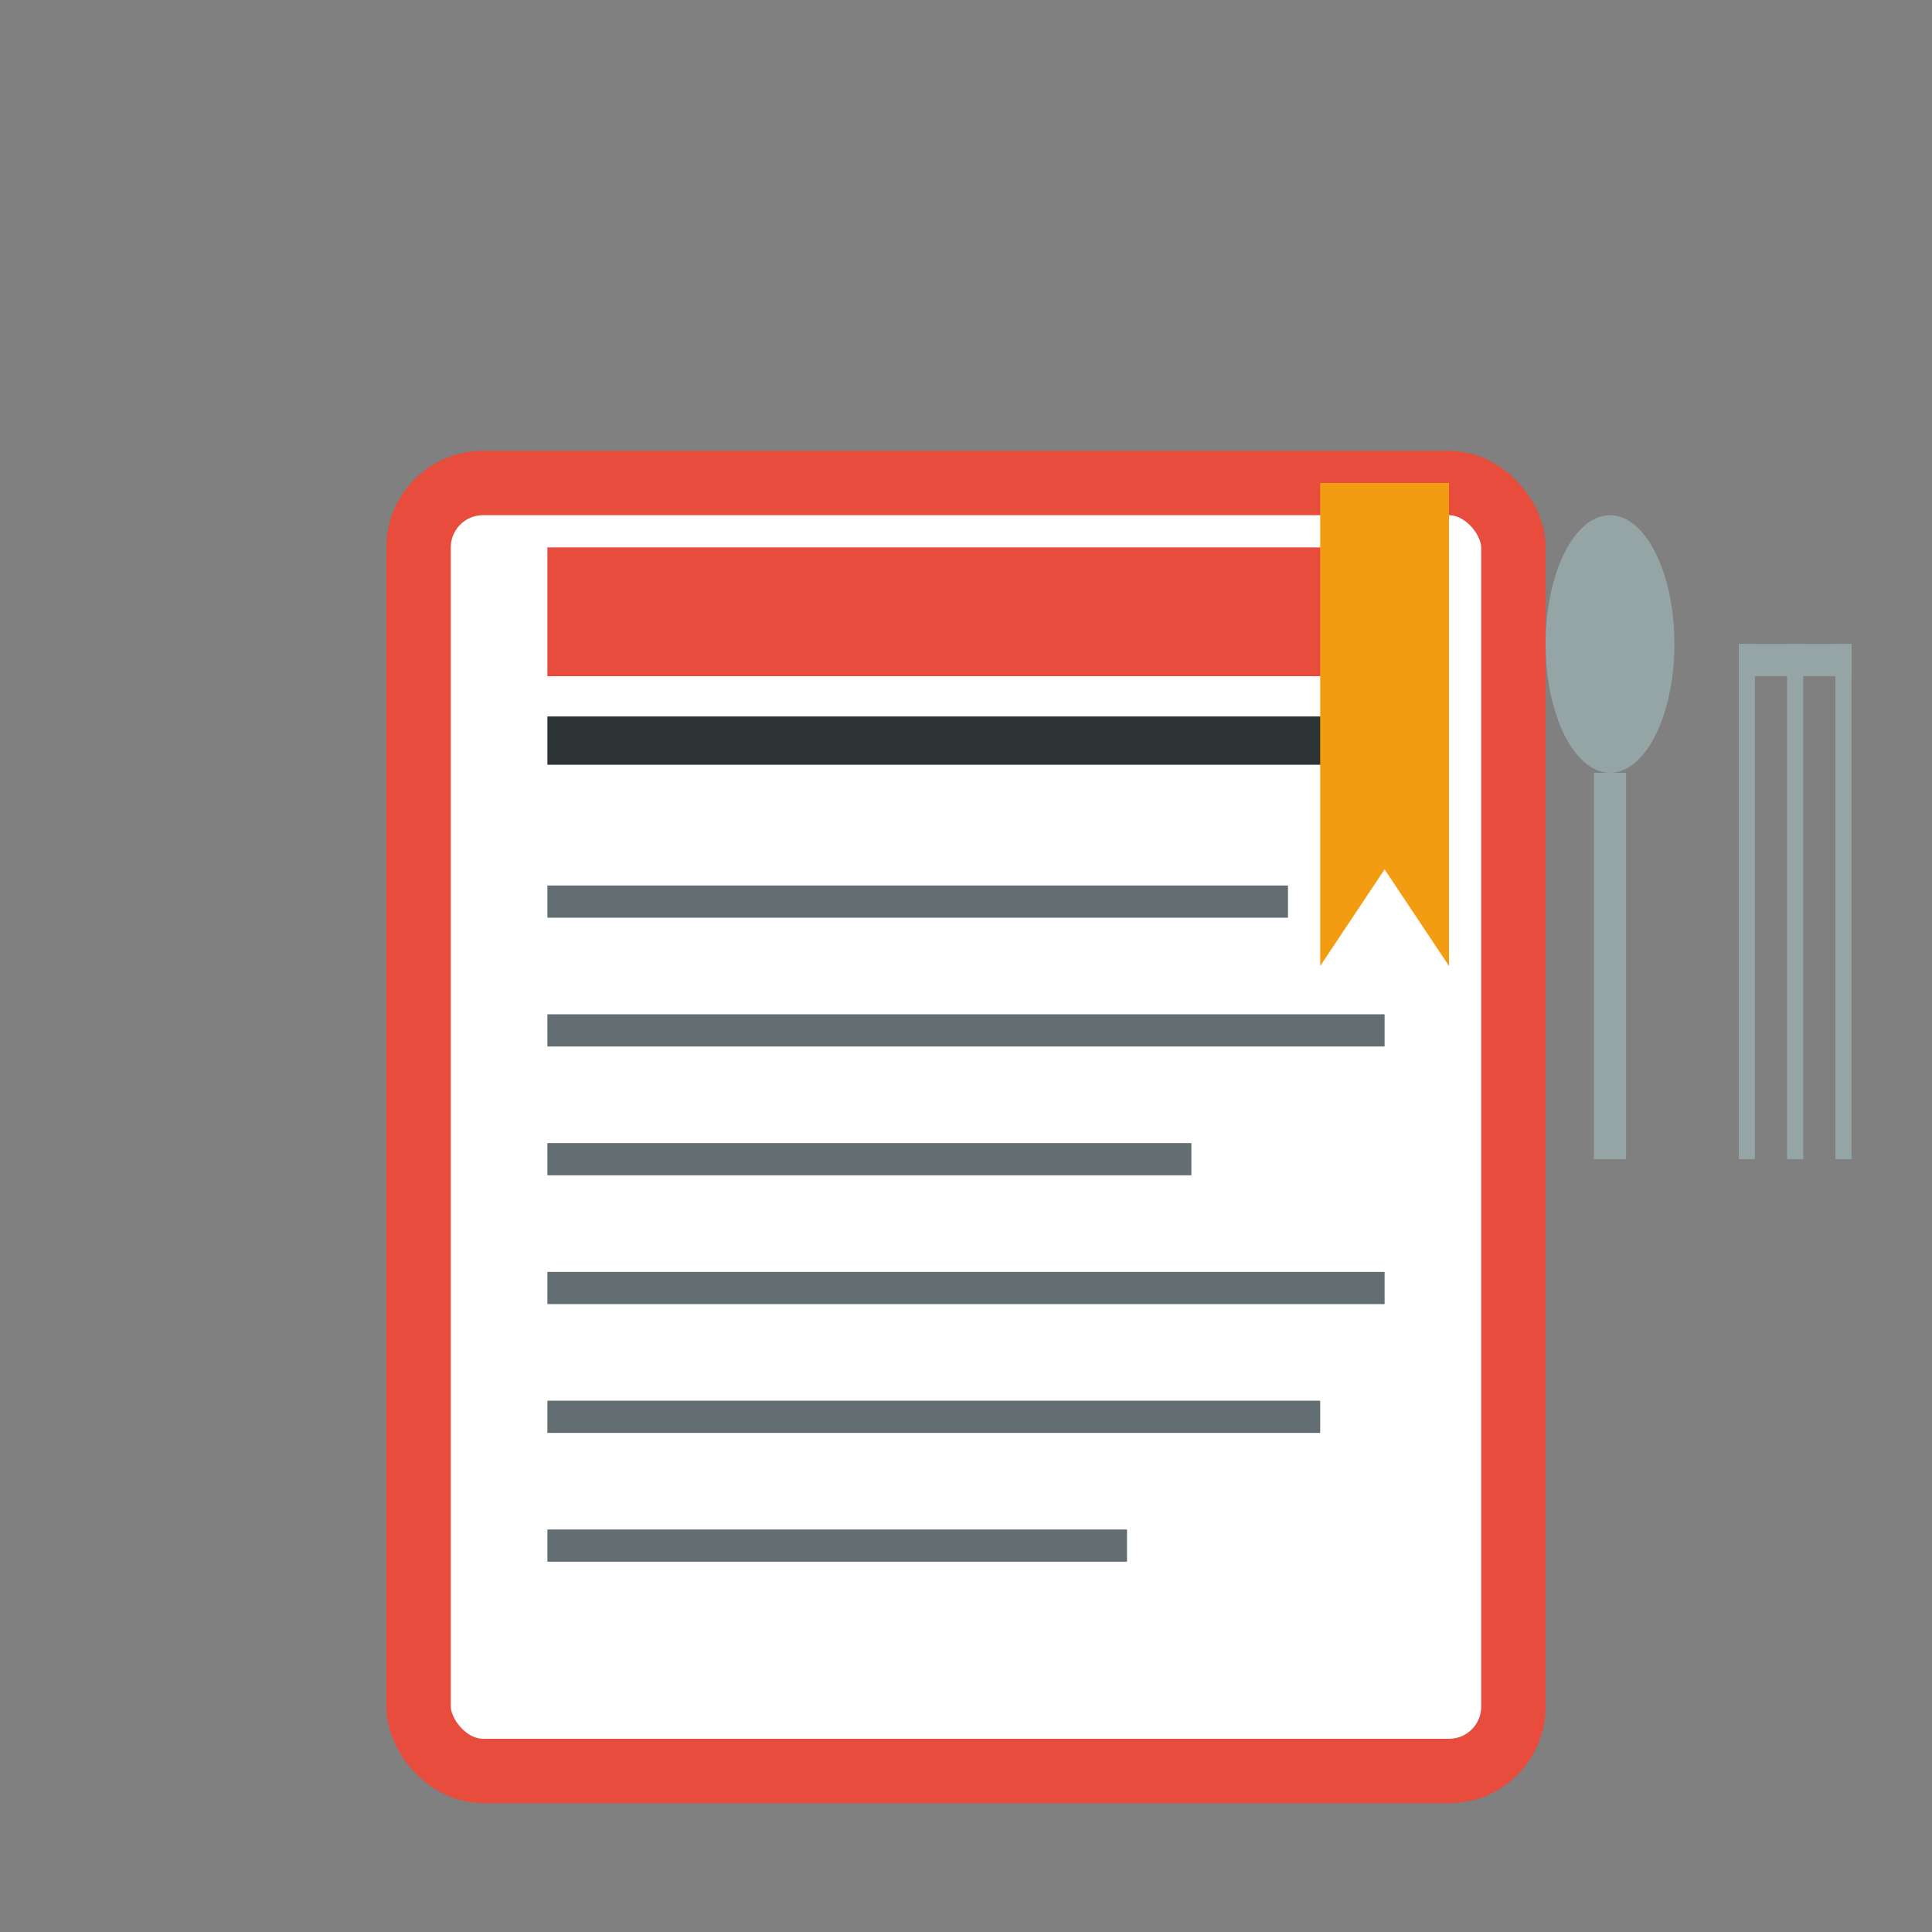 <svg xmlns="http://www.w3.org/2000/svg" width="60" height="60" viewBox="0 0 60 60">
    <rect x="0" y="0" width="60" height="60" fill="#808080" stroke="none"/>
    <g transform="translate(5,5)">
        <!-- Book/Recipe card -->
        <rect x="8" y="10" width="34" height="40" rx="2" fill="#ffffff" stroke="#e74c3c" stroke-width="2"/>
        
        <!-- Recipe lines -->
        <line x1="12" y1="18" x2="38" y2="18" stroke="#2d3436" stroke-width="1.5"/>
        <line x1="12" y1="23" x2="35" y2="23" stroke="#636e72" stroke-width="1"/>
        <line x1="12" y1="27" x2="38" y2="27" stroke="#636e72" stroke-width="1"/>
        <line x1="12" y1="31" x2="32" y2="31" stroke="#636e72" stroke-width="1"/>
        <line x1="12" y1="35" x2="38" y2="35" stroke="#636e72" stroke-width="1"/>
        <line x1="12" y1="39" x2="36" y2="39" stroke="#636e72" stroke-width="1"/>
        <line x1="12" y1="43" x2="30" y2="43" stroke="#636e72" stroke-width="1"/>
        
        <!-- Title area -->
        <rect x="12" y="12" width="26" height="4" fill="#e74c3c"/>
        
        <!-- Bookmark -->
        <polygon points="36,10 40,10 40,25 38,22 36,25" fill="#f39c12"/>
        
        <!-- Cooking utensils -->
        <g transform="translate(45,15)">
            <!-- Spoon -->
            <ellipse cx="0" cy="0" rx="2" ry="4" fill="#95a5a6"/>
            <rect x="-0.5" y="4" width="1" height="12" fill="#95a5a6"/>
            
            <!-- Fork -->
            <rect x="4" y="0" width="0.5" height="16" fill="#95a5a6"/>
            <rect x="5.5" y="0" width="0.5" height="16" fill="#95a5a6"/>
            <rect x="7" y="0" width="0.5" height="16" fill="#95a5a6"/>
            <rect x="4" y="0" width="3.5" height="1" fill="#95a5a6"/>
        </g>
    </g>
</svg>

